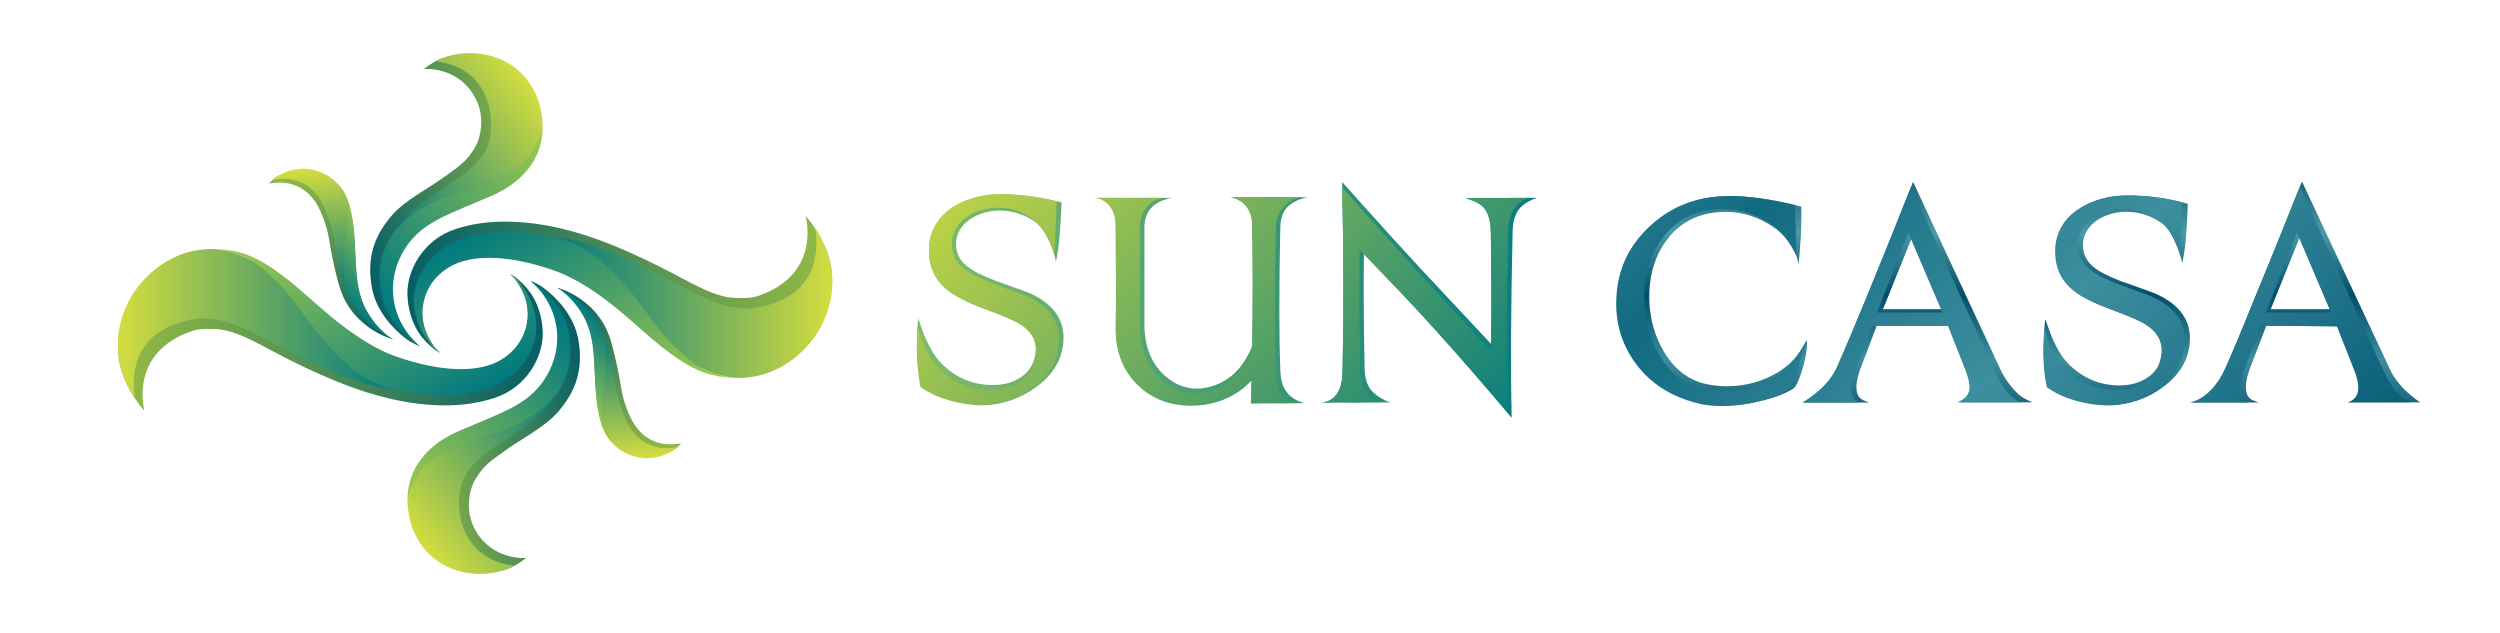 <?xml version="1.0" encoding="UTF-8"?>
<!-- Generator: Adobe Illustrator 16.0.0, SVG Export Plug-In . SVG Version: 6.00 Build 0)  -->
<!DOCTYPE svg PUBLIC "-//W3C//DTD SVG 1.1//EN" "http://www.w3.org/Graphics/SVG/1.1/DTD/svg11.dtd">
<svg version="1.1" id="Isolation_Mode" xmlns="http://www.w3.org/2000/svg" xmlns:xlink="http://www.w3.org/1999/xlink" x="0px" y="0px" width="1200px" height="304px" viewBox="0 149.5 1200 304" enable-background="new 0 149.5 1200 304" xml:space="preserve">
<g>
	<defs>
		<path id="SVGID_1_" d="M827.535,243.628c-14.242,0.57-26.366,5.656-36.214,15.095c-10.092,9.645-15.216,21.77-15.216,36.051    c0,10.782,3.334,20.547,9.764,29.052c7.161,9.398,17.335,15.787,30.271,18.961c3.5,0.894,7.488,1.301,11.802,1.301    c6.022,0,12.286-0.813,18.634-2.48c5.941-1.425,10.661-3.296,14.242-5.616c0.896-0.569,2.279-2.237,4.636-10.415    c2.523-8.912,1.791-12.939,1.791-12.939l-1.791,3.01c-3.252,6.104-8.461,10.946-15.378,14.363    c-6.593,3.256-13.673,4.883-21.239,4.883c-3.906,0-7.731-0.488-11.231-1.383c-7.731-2.035-14.076-7.12-18.878-15.096    c-4.395-7.364-6.755-15.706-7.08-24.82c-0.244-11.677,2.686-21.565,8.789-29.417c6.671-8.625,16.111-12.979,27.994-12.979h0.65    c7.729,0.082,15.298,2.604,22.378,7.486c6.674,4.517,11.639,13.386,11.883,18.066c0,0,0.569-7.16,0.651-8.096    c0.729-7.895,0.647-13.875,0.647-19.165v-0.814l-1.136-0.285c-12.778-3.174-23.928-4.802-33.284-4.802    C829.325,243.587,828.431,243.587,827.535,243.628 M1020.397,243.345c-6.022,0.081-11.802,1.3-17.088,3.579    c-5.778,2.523-10.092,5.982-12.859,10.295c-2.441,3.864-3.662,8.218-3.662,12.898c0,7.974,3.011,14.363,8.952,19.082    c3.662,2.93,9.686,5.941,17.82,8.912c8.871,3.295,14.568,5.736,17.092,7.323c4.879,2.971,7.239,6.714,7.239,11.352    c0,0.651,0,1.302-0.081,1.994c-0.651,5.29-2.927,9.196-6.914,11.881c-3.663,2.522-8.221,3.825-13.592,3.825    c-7.243,0-13.67-2.035-19.285-5.98c-4.069-2.849-7.406-6.267-9.93-10.702c-2.197-3.946-3.581-7.16-4.313-9.439    c-0.162-0.569-1.953-5.371-2.034-5.697c-0.407,1.669-0.896,11.231-0.896,16.398c0.081,6.145,1.547,12.368,2.035,15.909    c0.488,0.284,6.104,3.825,9.44,5.005c6.43,2.238,12.94,3.539,19.529,3.783c0.407,0,0.896,0,1.384,0    c8.871,0,17.254-2.766,24.819-8.341c8.708-6.348,13.104-14.281,13.104-23.599c0-9.481-5.779-16.764-17.17-21.647    c-5.29-1.953-10.58-3.866-15.87-5.695c-6.022-2.279-10.58-4.639-13.425-7c-3.256-2.808-4.884-6.184-4.884-10.375    c0-1.75,0.325-3.418,0.977-4.964c1.465-3.459,4.151-6.265,8.054-8.218c3.581-1.832,7.569-2.767,11.883-2.767    c6.186,0,12.045,1.913,17.251,5.697c5.696,4.068,9.277,17.576,9.521,18.797v0.041c1.872-8.015,2.36-20.344,2.604-27.587v-0.814    l-0.732-0.203c-9.685-2.523-19.204-3.742-28.075-3.742H1020.397z M917.538,263.933l14.646,33.975h-28.319L917.538,263.933z     M917.375,238.991c-16.765,42.56-28.726,71.368-35.317,86.097c-2.36,5.247-5.86,9.357-9.034,12.043    c-4.558,3.785-7.65,5.575-7.65,5.575h31.818c0,0-2.522-0.896-3.093-1.221c-1.787-1.059-3.008-2.441-3.008-6.43    c0-2.645,0.896-6.225,2.683-10.619l7.081-18.636h34.748l8.546,21.484c1.058,2.766,1.221,5.207,1.628,7.16    c1.546,7.447-4.802,8.18-4.802,8.18h34.667c0,0-3.825-1.465-6.267-3.459c-3.256-2.727-6.593-7.244-8.627-11.189    c-17.495-37.353-42.478-91.224-42.478-91.224L917.375,238.991z M1103.727,263.729l14.568,34.179h-28.319L1103.727,263.729z     M1068.815,325.006c-2.36,5.248-5.29,10.945-8.542,13.631c-4.477,3.744-9.115,4.069-9.115,4.069h33.039    c0,0-2.523-0.896-3.174-1.221c-1.791-1.059-3.012-2.441-3.012-6.43c0-2.645,0.896-6.225,2.686-10.619l7.162-18.677l34.827,0.488    l8.383,21.037c1.14,2.766,1.221,5.207,1.628,7.16c1.627,7.447-5.86,8.18-5.86,8.18h34.83c0,0-2.441-1.669-4.802-3.663    c-3.337-2.726-7.08-7.04-9.112-10.985c-17.579-37.353-42.806-91.387-42.806-91.387S1075.326,310.277,1068.815,325.006"/>
	</defs>
	<clipPath id="SVGID_2_">
		<use xlink:href="#SVGID_1_" overflow="visible"/>
	</clipPath>
	
		<linearGradient id="SVGID_3_" gradientUnits="userSpaceOnUse" x1="-197.138" y1="733.871" x2="-193.003" y2="733.871" gradientTransform="matrix(0 -29.993 -29.993 0 22979.959 -5553.355)">
		<stop offset="0" style="stop-color:#004765"/>
		<stop offset="0.303" style="stop-color:#3D8E9E"/>
		<stop offset="0.551" style="stop-color:#004E6A"/>
		<stop offset="0.792" style="stop-color:#4A9AA6"/>
		<stop offset="1" style="stop-color:#195F78"/>
	</linearGradient>
	<rect x="776.105" y="236.59" clip-path="url(#SVGID_2_)" fill="url(#SVGID_3_)" width="385.562" height="107.498"/>
</g>
<g>
	<defs>
		<path id="SVGID_4_" d="M826.232,243.791c-14.242,0.732-25.877,6.022-35.562,15.543c-9.93,9.645-14.891,21.647-14.891,35.929    c0,10.782,3.171,20.425,9.519,28.93c6.999,9.439,16.929,15.746,29.703,18.921c3.418,0.894,7.243,1.3,11.557,1.3    c5.941,0,12.123-0.813,18.39-2.439c5.86-1.465,10.174-3.418,13.592-5.697c0.977-0.691,2.686-3.947,4.476-9.968    c1.788-6.022,2.032-8.871,2.032-9.686c-3.415,6.43-9.601,12.127-15.948,15.503c-6.593,3.54-13.914,5.046-21.646,5.046    c-4.069,0-7.895-0.488-11.476-1.425c-8.058-2.156-14.565-7.444-19.529-15.868c-4.477-7.689-6.837-16.275-7.162-25.796    c-0.326-12.166,2.604-22.419,8.952-30.639c7.081-9.236,16.844-13.793,29.459-13.631c7.972,0.082,15.622,2.686,22.947,7.813    c6.918,4.841,9.115,9.643,11.394,14.078c0.163-1.221-0.325-18.392-0.325-23.763c-12.289-2.93-22.3-4.273-31.167-4.273    C829.081,243.669,827.698,243.709,826.232,243.791 M1019.014,243.345c-5.941,0.161-11.639,1.585-16.763,3.986    c-5.615,2.645-9.685,6.022-12.289,10.254c-2.36,3.783-3.499,7.974-3.499,12.613c0,7.771,2.848,13.956,8.545,18.553    c3.581,2.971,9.441,5.941,17.495,8.912c9.034,3.376,14.73,5.899,17.254,7.568c5.205,3.214,7.81,7.365,7.81,12.49    c0,0.651-0.082,1.384-0.163,2.116c-0.651,5.697-3.089,9.969-7.321,12.857c-3.825,2.727-8.545,4.069-14.161,4.069    c-7.487,0-14.076-2.075-19.854-6.267c-4.232-3.01-7.65-6.835-10.255-11.515c-2.768-5.044-3.907-10.741-4.477-12.653    c-0.407,6.429-0.569,11.514-0.407,16.275c0.163,6.186,1.14,10.863,1.547,12.694c0,0.163,4.232,3.093,8.79,4.843    c6.348,2.4,12.777,3.701,19.203,3.945c9.278,0.325,17.823-2.439,25.634-8.259c8.383-6.308,12.614-14.038,12.614-23.192    c0-9.237-5.452-16.275-16.437-21.036c-5.29-1.994-10.58-3.947-15.87-5.817c-6.186-2.36-10.739-4.802-13.751-7.284    c-3.5-3.052-5.29-6.875-5.29-11.433c0-1.913,0.407-3.703,1.058-5.453c1.547-3.784,4.396-6.753,8.543-8.91    c3.825-1.953,7.895-2.93,12.289-2.93c6.511,0,12.289,2.075,17.82,6.104c6.104,4.475,9.359,15.95,9.521,16.64    c0.326-8.992,0.651-18.553,0.896-25.877c-8.789-2.36-17.332-3.335-25.552-3.335    C1020.967,243.304,1019.99,243.345,1019.014,243.345 M915.992,261.247l16.355,38.289h-31.412L915.992,261.247z M881.406,326.553    c-4.313,9.438-15.952,16.072-16.114,16.153h27.342c-2.683-0.651-4.065-2.808-4.065-6.389c0-2.849,0.977-6.552,2.767-11.189    l7.24-19.205h36.458l8.708,22.095c1.058,2.969,1.628,5.532,1.628,7.729c0,3.581-3.174,5.901-6.022,6.878    c0.162,0,30.598,0,30.923,0c-4.231-1.303-8.22-5.697-11.882-13.063c-17.576-38.166-31.249-68.356-41.013-90.531    C900.122,282.365,888.08,311.538,881.406,326.553 M1102.587,261.247l16.358,38.289h-31.411L1102.587,261.247z M1068.002,326.553    c-4.314,9.438-10.903,14.892-16.844,16.153c0.081,0,2.197,0,5.371-0.081c6.186,0,16.192-0.082,22.459,0.081h0.244    c-2.686-0.732-3.987-2.808-3.987-6.389c0-2.849,0.895-6.552,2.767-11.189l7.162-19.205h36.455l8.708,22.095    c1.14,2.969,1.628,5.532,1.628,7.729c0,3.581-2.035,6.063-5.047,6.878h29.947c-4.232-1.303-8.136-5.697-11.798-13.063    c-17.661-38.166-31.33-68.356-41.097-90.531C1086.721,282.365,1074.757,311.538,1068.002,326.553"/>
	</defs>
	<clipPath id="SVGID_5_">
		<use xlink:href="#SVGID_4_" overflow="visible"/>
	</clipPath>
	
		<linearGradient id="SVGID_6_" gradientUnits="userSpaceOnUse" x1="-202.345" y1="747.258" x2="-198.21" y2="747.258" gradientTransform="matrix(-95.551 -95.551 -95.551 95.551 53167.008 -90309.695)">
		<stop offset="0" style="stop-color:#035975"/>
		<stop offset="0.303" style="stop-color:#3D8E9E"/>
		<stop offset="0.547" style="stop-color:#126A82"/>
		<stop offset="0.792" style="stop-color:#4A9AA6"/>
		<stop offset="1" style="stop-color:#035975"/>
	</linearGradient>
	<polygon clip-path="url(#SVGID_5_)" fill="url(#SVGID_6_)" points="966.363,534.998 723.127,291.723 966.363,48.487    1209.597,291.723  "/>
</g>
<g>
	<defs>
		<path id="SVGID_7_" d="M590.809,244.198l3.174,0.895l1.302,0.814c5.372,2.563,5.697,5.575,5.778,12.41    c0.326,17.659,0.326,36.987,0,57.33c-4.15,10.133-10.58,16.602-19.207,19.206c-2.604,0.772-5.043,1.18-7.403,1.18    c-5.209,0-10.092-1.831-14.487-5.493c-7.081-5.777-10.659-14.444-10.659-25.674v-46.548c0.163-6.916,3.822-10.741,8.949-12.695    c0.244-0.081,3.825-1.139,3.825-1.139s-14.483,0-19.366,0h-16.521c0,0,2.116,0.407,2.849,0.732    c0.651,0.285,1.546,1.017,1.546,1.017c4.802,2.035,4.802,5.087,4.965,12.044c0.163,21.403,0.163,37.963,0,49.274    c0.163,10.863,3.906,19.815,11.231,26.65c6.833,6.348,15.46,9.643,25.714,9.724l0,0c11.554,0,20.995-3.986,28.238-11.84    c-0.163,7.609-0.244,11.028-0.244,11.028s25.145-0.082,25.471-0.082c0,0-2.116-0.732-3.093-1.139    c-5.046-2.442-7.976-6.634-8.302-14.119c-0.65-17.74-0.65-41.097,0-69.457c0.163-6.998,3.337-10.375,7.732-12.41    c0,0,0.895-0.488,1.627-0.732c0.896-0.285,3.5-0.977,3.5-0.977H590.809z M479.649,242.735c-6.104,0.081-11.882,1.3-17.25,3.579    c-5.778,2.523-10.092,6.022-12.859,10.377c-2.442,3.864-3.663,8.259-3.663,12.979c0,7.974,3.011,14.403,8.953,19.122    c3.744,2.971,9.766,5.982,17.901,8.993c8.953,3.294,14.65,5.777,17.173,7.364c4.961,2.971,7.321,6.715,7.321,11.393    c0,0.651,0,1.302-0.082,1.994c-0.651,5.331-2.93,9.237-6.996,11.962c-3.663,2.523-8.22,3.825-13.673,3.825    c-7.244,0-13.751-2.034-19.367-5.98c-4.069-2.889-7.488-6.308-9.929-10.783c-2.279-3.946-3.663-7.16-4.395-9.48    c-0.163-0.569-1.953-5.371-2.035-5.737c-0.407,1.668-0.569,11.231-0.569,16.438c0,6.145,1.221,12.45,1.791,16.072    c0.407,0.284,6.104,3.825,9.44,4.964c6.43,2.32,13.022,3.62,19.611,3.864c0.488,0,0.896,0,1.384,0    c8.952,0,17.335-2.806,24.982-8.422c8.708-6.387,13.104-14.362,13.104-23.721c0-9.521-5.779-16.845-17.169-21.728    c-5.372-1.953-10.662-3.864-15.952-5.736c-6.104-2.279-10.662-4.68-13.507-7.04c-3.337-2.808-4.964-6.225-4.964-10.416    c0-1.75,0.325-3.418,0.977-5.005c1.465-3.5,4.232-6.265,8.135-8.259c3.581-1.831,7.65-2.767,11.882-2.767    c6.267,0,12.126,1.913,17.414,5.738c5.697,4.067,9.359,16.396,9.522,18.878v0.041c1.872-8.056,2.36-20.425,2.686-27.709v-0.854    l-0.814-0.203c-9.685-2.482-19.286-3.742-28.157-3.742H479.649z M644.273,239.724c0.732,31.534,0.732,60.667,0.163,86.625    c-0.163,8.422-0.896,12.857-6.186,15.381c-0.814,0.407-3.659,1.14-3.659,1.14l2.194-0.082c1.627-0.162,4.639-0.244,9.196-0.244    c1.546,0,3.256,0,5.209,0c8.464,0,16.355,0.163,16.355,0.163c-2.687-0.569-8.624-4.15-10.17-6.999    c-1.628-2.646-2.36-5.982-2.36-9.847c-0.488-23.56-0.57-42.193-0.326-54.521c23.192,23.599,46.384,49.639,69.006,76.493    l1.872,2.197v-2.93c-0.488-20.385-0.326-49.517,0.488-86.585c0.081-3.783,0.813-7.038,2.441-9.683    c2.686-4.436,9.359-6.389,9.359-6.389c-1.302,0-31.981,0.203-34.342,0.203c0,0,2.93,0.977,3.337,1.14    c3.012,1.139,4.965,2.238,6.593,4.924c1.546,2.767,2.115,6.348,2.197,10.293c0.244,18.473,0.325,36.499,0.081,53.588    c-11.394-12.168-22.785-24.415-34.342-36.702c-13.917-15.014-37.108-40.973-37.108-40.973V239.724z"/>
	</defs>
	<clipPath id="SVGID_8_">
		<use xlink:href="#SVGID_7_" overflow="visible"/>
	</clipPath>
	
		<linearGradient id="SVGID_9_" gradientUnits="userSpaceOnUse" x1="-199.417" y1="751.789" x2="-195.284" y2="751.789" gradientTransform="matrix(93.225 0 0 -93.225 18956.543 70378.719)">
		<stop offset="0" style="stop-color:#A0CC62"/>
		<stop offset="1" style="stop-color:#007980"/>
	</linearGradient>
	<rect x="440.18" y="236.916" clip-path="url(#SVGID_8_)" fill="url(#SVGID_9_)" width="297.677" height="113.114"/>
</g>
<g>
	<defs>
		<path id="SVGID_10_" d="M590.728,244.198c6.754,1.424,10.254,6.47,10.335,13.915c0.326,18.188,0.326,37.719,0,58.632    c-4.313,10.784-10.987,17.578-20.021,20.386c-8.379,2.604-16.03,1.059-22.785-4.598c-7.324-6.144-10.983-15.137-10.983-26.977    v-47.443c0.163-7.567,4.554-12.328,10.821-13.63h-31.981c5.86,1.221,9.278,5.982,9.441,13.63c0.163,21.891,0.163,38.614,0,50.17    c0.163,10.782,3.744,19.571,10.824,26.365c6.752,6.349,15.053,9.521,25.063,9.603c12.286,0,22.134-4.638,29.377-13.916    c-0.162,7.936-0.325,12.208-0.406,12.778c6.348-0.163,12.286-0.082,16.437-0.082c3.418,0,5.534,0,5.534-0.081    c-5.941-1.14-9.604-5.859-9.929-14.039c-0.57-18.146-0.57-41.746,0-70.798c0.162-7.648,6.185-12.694,11.963-13.915    c0,0-14.079-0.041-24.005-0.041C594.96,244.157,590.728,244.198,590.728,244.198 M478.591,242.735    c-5.941,0.081-11.72,1.544-16.925,3.823c-5.697,2.523-9.685,6.226-12.29,10.499c-2.36,3.783-3.5,8.015-3.5,12.654    c0,7.812,2.849,14.038,8.545,18.675c3.663,2.971,9.441,6.145,17.495,9.156c9.115,3.376,14.975,5.736,17.417,7.364    c5.287,3.256,7.891,7.406,7.891,12.572c0,0.651-0.082,1.384-0.163,2.157c-0.651,5.697-3.093,9.968-7.403,12.898    c-3.825,2.726-8.545,4.109-14.242,4.109c-7.488,0-14.158-2.116-19.937-6.308c-4.232-3.009-7.65-6.875-10.254-11.596    c-2.849-5.044-4.232-10.822-4.802-12.735c-0.407,6.43-0.488,11.637-0.163,16.398c0.488,6.712,1.14,10.903,1.546,12.775    c0,0.163,4.313,3.093,8.871,4.843c6.348,2.441,12.859,3.742,19.367,3.986c9.278,0.325,17.824-2.48,25.715-8.341    c8.383-6.308,12.615-14.078,12.615-23.313c0-9.278-5.453-16.316-16.437-21.118c-5.372-1.994-10.662-3.947-15.952-5.858    c-6.267-2.401-10.902-4.842-13.832-7.325c-3.581-3.052-5.29-6.875-5.29-11.474c0-1.913,0.325-3.703,1.058-5.453    c1.546-3.823,4.395-6.834,8.542-8.991c3.825-1.954,7.976-2.93,12.371-2.93c6.511,0,12.29,1.791,17.495,6.145    c6.999,5.777,9.685,16.113,9.848,16.925c0.325-9.032,0.813-18.715,1.058-26.081c-9.522-2.523-18.634-3.457-27.424-3.457    C479.405,242.735,478.998,242.735,478.591,242.735 M644.437,327.447c-0.163,9.073-3.256,13.997-9.438,15.422h0.65    c2.113-0.244,6.915-0.163,14.483-0.082c6.918,0,11.068-0.325,12.29-0.162h0.162c-3.011-0.57-5.452-1.953-7.162-5.087    c-1.709-2.89-2.522-6.43-2.522-10.579c-0.488-25.757-0.57-44.92-0.244-57.492c23.843,24.616,47.604,49.639,70.959,77.795    c-0.407-20.831-0.488-48.906,0.325-86.91c0.081-4.027,0.977-7.486,2.604-10.334c1.628-2.889,4.965-4.964,7.895-5.575    c-0.163,0.041-29.459,0.203-30.924,0.203c0.488,0.244,7.081,1.709,9.441,5.575c1.953,3.215,2.522,6.429,2.604,10.619    c0.326,19.856,0.407,38.94,0.163,57.248c-12.045-13.02-24.006-26.121-36.132-39.263c-13.999-15.38-25.796-28.36-35.318-39.386    C644.925,271.705,645.006,300.877,644.437,327.447"/>
	</defs>
	<clipPath id="SVGID_11_">
		<use xlink:href="#SVGID_10_" overflow="visible"/>
	</clipPath>
	
		<linearGradient id="SVGID_12_" gradientUnits="userSpaceOnUse" x1="-201.542" y1="747.752" x2="-197.41" y2="747.752" gradientTransform="matrix(-54.123 -54.123 -54.123 54.123 30259.461 -50975.516)">
		<stop offset="0" style="stop-color:#007980"/>
		<stop offset="1" style="stop-color:#D4DD3F"/>
	</linearGradient>
	<polygon clip-path="url(#SVGID_11_)" fill="url(#SVGID_12_)" points="587.229,494.473 386.065,293.35 587.229,92.187    788.392,293.35  "/>
</g>
<g>
	<defs>
		<path id="SVGID_13_" d="M61.943,295.751c-8.139,15.828-7.325,31.208,4.636,47.604c0.651,0.977,2.849,3.418,2.767,3.337    c-0.326-1.14-7.24-27.953,22.625-38.247c3.415-1.18,6.996-1.058,10.007-1.058c10.092,0,19.451,5.737,32.144,12.369    c6.836,3.54,16.196,8.261,28.075,13.061c8.383,3.459,16.766,6.145,24.901,8.017c9.278,2.197,18.312,3.254,26.691,3.254    c8.79,0,16.684-1.301,23.762-3.661c15.708-5.168,23.357-20.223,22.951-31.533c-0.488-12.898-6.429-20.508-10.499-24.046    c-1.954-1.791-2.36-2.401-5.372-3.825c0,0,2.523,1.75,3.662,3.052c4.232,4.516,4.965,10.701,5.29,18.268    c0.407,8.668-4.069,16.479-11.882,20.874c-4.473,2.522-10.333,3.825-17.495,3.825c-8.708,0-19.123-0.977-30.354-4.802    c-14.728-4.965-27.18-13.956-38.737-23.762c-9.03-7.65-17.332-16.316-26.61-20.63c-7.403-3.418-14.728-6.265-21.564-6.672    c-0.977-0.081-2.035-0.081-2.93-0.081C80.74,271.095,66.257,287.206,61.943,295.751"/>
	</defs>
	<clipPath id="SVGID_14_">
		<use xlink:href="#SVGID_13_" overflow="visible"/>
	</clipPath>
	
		<linearGradient id="SVGID_15_" gradientUnits="userSpaceOnUse" x1="-204.096" y1="752.854" x2="-199.962" y2="752.854" gradientTransform="matrix(49.335 0 0 -49.335 10125.582 37450.742)">
		<stop offset="0" style="stop-color:#95BB44"/>
		<stop offset="0.999" style="stop-color:#065E66"/>
		<stop offset="1" style="stop-color:#065E66"/>
	</linearGradient>
	<rect x="53.805" y="271.095" clip-path="url(#SVGID_14_)" fill="url(#SVGID_15_)" width="207.104" height="75.679"/>
</g>
<g>
	<defs>
		<path id="SVGID_16_" d="M61.618,294.368c-7.813,15.583-6.348,31.004,3.011,46.466c-1.302-12.287-0.651-29.865,22.704-36.824    c22.948-6.834,36.699,9.238,72.098,24.049c8.546,3.579,22.297,7.852,30.028,8.462c-5.372-1.587-14.728-5.697-19.041-9.154    c-22.134-17.821-26.203-35.44-47.441-51.309c-5.534-4.149-13.022-6.184-19.858-6.998c-0.488,0-0.977-0.041-1.465-0.041    C80.578,269.019,66.823,284.074,61.618,294.368"/>
	</defs>
	<clipPath id="SVGID_17_">
		<use xlink:href="#SVGID_16_" overflow="visible"/>
	</clipPath>
	
		<linearGradient id="SVGID_18_" gradientUnits="userSpaceOnUse" x1="-206.555" y1="754.209" x2="-202.421" y2="754.209" gradientTransform="matrix(32.135 0 0 -32.135 6694.307 24541.617)">
		<stop offset="0" style="stop-color:#D4DD3F"/>
		<stop offset="1" style="stop-color:#007980"/>
	</linearGradient>
	<rect x="53.805" y="269.019" clip-path="url(#SVGID_17_)" fill="url(#SVGID_18_)" width="135.654" height="71.815"/>
</g>
<g>
	<defs>
		<path id="SVGID_19_" d="M122.977,276.058c21.238,15.868,24.657,33.12,46.872,50.983c4.232,3.416,10.74,7.038,16.274,8.706    c19.614,4.64,34.912,4.68,48.015,0.244c15.216-5.127,25.308-19.083,22.948-34.016c-2.198-14.729-12.615-21.035-12.615-21.035    c5.372,4.395,8.546,12.247,8.79,17.985c0.325,8.788-3.581,17.983-13.185,23.517c-9.601,5.534-26.285,6.389-49.965-1.79    c-27.098-9.358-45.407-35.683-66.079-46.426c-7.891-4.108-14.077-4.922-20.913-5.167    C109.955,269.874,117.442,271.908,122.977,276.058"/>
	</defs>
	<clipPath id="SVGID_20_">
		<use xlink:href="#SVGID_19_" overflow="visible"/>
	</clipPath>
	
		<linearGradient id="SVGID_21_" gradientUnits="userSpaceOnUse" x1="-206.903" y1="748.596" x2="-202.767" y2="748.596" gradientTransform="matrix(15.028 26.03 26.03 -15.028 -16230.324 16880.065)">
		<stop offset="0" style="stop-color:#A2CC4B"/>
		<stop offset="0.999" style="stop-color:#007980"/>
		<stop offset="1" style="stop-color:#007980"/>
	</linearGradient>
	<polygon clip-path="url(#SVGID_20_)" fill="url(#SVGID_21_)" points="220.301,201.353 290.287,322.564 142.18,408.132    72.195,286.88  "/>
</g>
<g>
	<defs>
		<path id="SVGID_22_" d="M269.696,288.915c1.302,0.611,5.778,3.418,11.231,13.468c4.395,8.017,4.15,17.008,4.639,26.528    c0.407,7.406,0.57,14.444,2.767,22.42c1.221,4.396,3.256,8.056,6.101,10.904c4.558,4.477,10.987,6.674,18.067,6.022    c4.477-0.325,9.359-0.896,12.856-4.232c0.814-0.732,1.627-1.709,1.627-1.709c-0.325,0.163-0.325,0-1.953,0.244    c-5.45,0.732-16.925,0.326-23.029-14.078c-3.337-7.689-3.744-12.409-4.639-17.333c-0.895-5.126-3.171-15.543-4.961-20.466    c-5.371-15.055-19.044-21.077-22.544-22.298c-2.034-0.692-2.604-0.854-2.604-0.854S268.231,288.223,269.696,288.915"/>
	</defs>
	<clipPath id="SVGID_23_">
		<use xlink:href="#SVGID_22_" overflow="visible"/>
	</clipPath>
	
		<linearGradient id="SVGID_24_" gradientUnits="userSpaceOnUse" x1="-195.892" y1="752.246" x2="-191.756" y2="752.246" gradientTransform="matrix(-1.746 -20.325 -20.325 1.746 15248.081 -4925.514)">
		<stop offset="0" style="stop-color:#95BB44"/>
		<stop offset="0.999" style="stop-color:#065E66"/>
		<stop offset="1" style="stop-color:#065E66"/>
	</linearGradient>
	<polygon clip-path="url(#SVGID_23_)" fill="url(#SVGID_24_)" points="267.661,374.035 260.258,288.142 326.578,282.446    333.984,368.34  "/>
</g>
<g>
	<defs>
		<path id="SVGID_25_" d="M290.612,315.077c2.278,16.316-2.849,23.315-0.407,37.313c0.651,3.906,2.197,7.404,4.151,10.253    c7.81,7.813,20.343,9.683,30.838,1.546c-2.197,0.244-17.657,3.825-25.145-14.159c-6.833-16.316-3.418-19.612-10.007-38.328    c-0.082-0.203-0.163-0.407-0.244-0.569C290.124,312.475,290.449,313.776,290.612,315.077"/>
	</defs>
	<clipPath id="SVGID_26_">
		<use xlink:href="#SVGID_25_" overflow="visible"/>
	</clipPath>
	
		<linearGradient id="SVGID_27_" gradientUnits="userSpaceOnUse" x1="-194.477" y1="752.516" x2="-190.343" y2="752.516" gradientTransform="matrix(-1.241 -14.452 -14.452 1.241 10942.992 -3375.175)">
		<stop offset="0" style="stop-color:#D4DD3F"/>
		<stop offset="1" style="stop-color:#007980"/>
	</linearGradient>
	<polygon clip-path="url(#SVGID_26_)" fill="url(#SVGID_27_)" points="288.089,375.5 282.555,311.579 324.95,307.917    330.403,371.837  "/>
</g>
<g>
	<defs>
		<path id="SVGID_28_" d="M279.788,300.796c8.383,14.444,3.418,32.592,8.545,51.268c1.221,4.477,3.337,7.975,6.023,10.579    c-1.954-2.849-3.5-6.347-4.151-10.253c-2.441-13.997,2.686-20.996,0.407-37.313c-0.163-1.301-0.489-2.603-0.814-3.945    c-4.721-12.125-11.638-17.171-16.359-20.142c-2.849-1.791-5.127-2.971-6.022-3.296    C267.905,288.06,274.091,291.153,279.788,300.796"/>
	</defs>
	<clipPath id="SVGID_29_">
		<use xlink:href="#SVGID_28_" overflow="visible"/>
	</clipPath>
	
		<linearGradient id="SVGID_30_" gradientUnits="userSpaceOnUse" x1="-196.761" y1="761.389" x2="-192.627" y2="761.389" gradientTransform="matrix(6.519 -7.744 -7.744 -6.519 7446.901 3780.158)">
		<stop offset="0" style="stop-color:#A2CC4B"/>
		<stop offset="0.999" style="stop-color:#007980"/>
		<stop offset="1" style="stop-color:#007980"/>
	</linearGradient>
	<polygon clip-path="url(#SVGID_29_)" fill="url(#SVGID_30_)" points="230.474,331.557 278.567,274.43 331.298,318.78    283.206,375.906  "/>
</g>
<g>
	<defs>
		<path id="SVGID_31_" d="M258.549,287.897c9.763,9.441,15.786,30.802,3.255,46.507c-6.755,8.465-15.87,12.207-31.086,18.555    c-2.279,0.977-4.72,1.953-7.243,3.012c-17.25,7.322-26.854,19.447-26.122,34.665c0.163,4.884,1.546,10.823,3.825,15.787    c7.406,16.521,25.877,20.427,40.361,16.765l0,0c3.418-0.814,5.941-2.279,8.057-3.744l3.011-2.116h-3.092    c-12.774-1.14-18.96-8.788-21.727-14.078c-4.476-8.625-2.767-18.309,0.407-23.762c2.279-3.743,4.477-6.429,8.383-9.438    c3.659-2.768,7.566-5.534,11.635-8.139c7.65-4.882,15.708-9.684,20.424-15.625c1.384-1.709,2.686-3.416,3.744-5.085    c5.371-8.261,7.324-17.821,5.046-29.499c-2.93-14.566-15.867-23.641-17.983-25.065c-1.058-0.69-4.802-2.44-4.802-2.44    L258.549,287.897z"/>
	</defs>
	<clipPath id="SVGID_32_">
		<use xlink:href="#SVGID_31_" overflow="visible"/>
	</clipPath>
	
		<linearGradient id="SVGID_33_" gradientUnits="userSpaceOnUse" x1="-203.896" y1="754.736" x2="-199.759" y2="754.736" gradientTransform="matrix(22.924 -5.74 -5.74 -22.924 9197.253 16498.379)">
		<stop offset="0" style="stop-color:#95BB44"/>
		<stop offset="0.999" style="stop-color:#065E66"/>
		<stop offset="1" style="stop-color:#065E66"/>
	</linearGradient>
	<polygon clip-path="url(#SVGID_32_)" fill="url(#SVGID_33_)" points="163.012,292.618 274.823,264.624 313.397,418.467    201.585,446.46  "/>
</g>
<g>
	<defs>
		<path id="SVGID_34_" d="M261.561,344.495c-17.58,15.787-32.958,11.638-53.708,25.146c-7.65,5.044-10.987,14.241-12.208,21.646    c0.325,5.046,1.302,10.334,3.825,15.218c10.902,21.483,36.62,21.158,47.278,14.403c-27.586-2.93-29.703-31.818-23.68-42.642    c2.279-4.069,4.72-6.916,8.79-10.09c10.414-8.302,24.901-15.381,32.063-24.658c1.302-1.708,2.52-3.458,3.578-5.126    C265.874,340.346,263.921,342.381,261.561,344.495"/>
	</defs>
	<clipPath id="SVGID_35_">
		<use xlink:href="#SVGID_34_" overflow="visible"/>
	</clipPath>
	
		<linearGradient id="SVGID_36_" gradientUnits="userSpaceOnUse" x1="-202.324" y1="755.092" x2="-198.19" y2="755.092" gradientTransform="matrix(18.141 -14.721 -14.721 -18.141 14986.197 11128.282)">
		<stop offset="0" style="stop-color:#D4DD3F"/>
		<stop offset="1" style="stop-color:#007980"/>
	</linearGradient>
	<polygon clip-path="url(#SVGID_35_)" fill="url(#SVGID_36_)" points="151.865,373.953 239.017,303.196 311.362,392.427    224.208,463.143  "/>
</g>
<g>
	<defs>
		<path id="SVGID_37_" d="M259.688,333.916c-7.976,10.416-19.777,13.997-39.225,22.38c-18.309,7.893-25.552,21.075-24.819,34.991    c1.221-7.404,4.558-16.602,12.208-21.646c20.75-13.509,36.129-9.359,53.708-25.146c2.36-2.114,4.313-4.149,5.938-6.103    c5.778-9.034,7.813-17.659,5.29-30.191c-3.011-14.932-18.39-24.127-18.39-24.127C269.289,296.769,271.975,317.763,259.688,333.916    "/>
	</defs>
	<clipPath id="SVGID_38_">
		<use xlink:href="#SVGID_37_" overflow="visible"/>
	</clipPath>
	
		<linearGradient id="SVGID_39_" gradientUnits="userSpaceOnUse" x1="-201.658" y1="755.144" x2="-197.523" y2="755.144" gradientTransform="matrix(21.727 -17.631 -17.631 -21.727 17880.396 13229.853)">
		<stop offset="0" style="stop-color:#A2CC4B"/>
		<stop offset="0.999" style="stop-color:#007980"/>
		<stop offset="1" style="stop-color:#007980"/>
	</linearGradient>
	<polygon clip-path="url(#SVGID_38_)" fill="url(#SVGID_39_)" points="142.424,326.634 243.412,244.727 327.799,348.727    226.812,430.673  "/>
</g>
<g>
	<defs>
		<path id="SVGID_40_" d="M386.716,253.313c0.326,1.099,7.244,27.871-22.622,38.165c-3.418,1.18-6.999,1.058-10.01,1.058    c-10.089,0-19.448-5.738-32.141-12.329c-6.836-3.54-16.196-8.261-28.075-13.102c-8.383-3.418-16.766-6.104-24.904-8.017    c-9.275-2.155-18.309-3.213-26.691-3.213c-8.787,0-16.681,1.302-23.761,3.62c-15.705,5.208-23.354,20.263-22.948,31.534    c0.488,12.898,6.429,20.507,10.499,24.046c2.035,1.79,2.36,2.441,5.369,3.866c0,0-2.52-1.791-3.659-3.053    c-4.232-4.556-4.965-10.7-5.29-18.308c-0.407-8.668,4.069-16.479,11.879-20.874c4.476-2.523,10.336-3.785,17.498-3.785    c8.705,0,19.123,0.977,30.354,4.761c14.728,5.005,27.18,13.956,38.733,23.802c9.034,7.65,17.335,16.275,26.691,20.63    c7.325,3.418,14.649,6.267,21.486,6.674c1.058,0.081,2.035,0.081,3.008,0.081c23.195,0,37.679-16.153,41.992-24.658    c8.139-15.828,7.325-31.208-4.639-47.645c-0.651-0.936-2.686-3.296-2.767-3.296V253.313"/>
	</defs>
	<clipPath id="SVGID_41_">
		<use xlink:href="#SVGID_40_" overflow="visible"/>
	</clipPath>
	
		<linearGradient id="SVGID_42_" gradientUnits="userSpaceOnUse" x1="-200.175" y1="747.871" x2="-196.041" y2="747.871" gradientTransform="matrix(-49.335 0 0 49.335 -9475.988 -36604.992)">
		<stop offset="0" style="stop-color:#95BB44"/>
		<stop offset="0.999" style="stop-color:#065E66"/>
		<stop offset="1" style="stop-color:#065E66"/>
	</linearGradient>
	<rect x="195.156" y="253.272" clip-path="url(#SVGID_41_)" fill="url(#SVGID_42_)" width="207.104" height="75.6"/>
</g>
<g>
	<defs>
		<path id="SVGID_43_" d="M368.733,295.914c-22.948,6.875-36.621-9.197-72.02-24.006c-8.624-3.622-22.297-7.895-30.11-8.505    c5.372,1.587,14.731,5.738,19.044,9.154c22.134,17.863,26.203,35.44,47.441,51.31c5.534,4.191,13.022,6.224,19.855,7.038    c21.893,0.691,36.213-14.811,41.504-25.308c7.813-15.625,6.348-31.005-3.011-46.508    C392.738,271.42,392.087,288.956,368.733,295.914"/>
	</defs>
	<clipPath id="SVGID_44_">
		<use xlink:href="#SVGID_43_" overflow="visible"/>
	</clipPath>
	
		<linearGradient id="SVGID_45_" gradientUnits="userSpaceOnUse" x1="-200.532" y1="746.568" x2="-196.397" y2="746.568" gradientTransform="matrix(-32.135 0 0 32.135 -6044.729 -23695.836)">
		<stop offset="0" style="stop-color:#D4DD3F"/>
		<stop offset="1" style="stop-color:#007980"/>
	</linearGradient>
	<rect x="266.603" y="259.09" clip-path="url(#SVGID_44_)" fill="url(#SVGID_45_)" width="135.658" height="72.507"/>
</g>
<g>
	<defs>
		<path id="SVGID_46_" d="M221.929,263.933c-15.216,5.168-25.227,19.083-22.948,34.016c2.198,14.729,12.612,21.035,12.612,21.035    c-5.368-4.353-8.542-12.206-8.787-17.943c-0.325-8.829,3.581-17.983,13.182-23.518c9.604-5.575,26.284-6.428,49.964,1.791    c27.102,9.357,45.41,35.683,66.079,46.385c7.894,4.108,14.161,4.922,20.913,5.207c-6.833-0.814-14.321-2.847-19.855-7.038    c-21.238-15.869-24.657-33.121-46.79-50.943c-4.313-3.457-10.825-7.038-16.277-8.707c-10.007-2.36-18.878-3.54-26.854-3.54    C235.357,260.677,228.358,261.776,221.929,263.933"/>
	</defs>
	<clipPath id="SVGID_47_">
		<use xlink:href="#SVGID_46_" overflow="visible"/>
	</clipPath>
	
		<linearGradient id="SVGID_48_" gradientUnits="userSpaceOnUse" x1="-196.602" y1="750.091" x2="-192.467" y2="750.091" gradientTransform="matrix(-15.028 -26.03 -26.03 15.028 16879.918 -16034.315)">
		<stop offset="0" style="stop-color:#A2CC4B"/>
		<stop offset="0.999" style="stop-color:#007980"/>
		<stop offset="1" style="stop-color:#007980"/>
	</linearGradient>
	<polygon clip-path="url(#SVGID_47_)" fill="url(#SVGID_48_)" points="235.764,398.611 166.267,278.214 313.885,192.972    383.379,313.329  "/>
</g>
<g>
	<defs>
		<path id="SVGID_49_" d="M143.564,231.666c-4.477,0.366-9.359,0.936-12.859,4.232c-0.813,0.732-1.627,1.75-1.627,1.75    c0.326-0.163,0.326-0.041,1.953-0.285c5.453-0.773,16.928-0.326,23.029,14.078c3.336,7.73,3.825,12.45,4.639,17.333    c0.896,5.167,3.174,15.543,4.965,20.465c5.371,15.096,19.041,21.077,22.541,22.298c2.035,0.732,2.604,0.854,2.604,0.854    s-0.977-0.65-2.442-1.343c-1.302-0.61-5.778-3.418-11.228-13.508c-4.313-7.976-4.15-17.008-4.639-26.488    c-0.407-7.447-0.57-14.485-2.767-22.42c-1.221-4.395-3.256-8.056-6.104-10.904c-4.069-4.029-9.522-6.186-15.705-6.186    C145.191,231.544,144.377,231.585,143.564,231.666"/>
	</defs>
	<clipPath id="SVGID_50_">
		<use xlink:href="#SVGID_49_" overflow="visible"/>
	</clipPath>
	
		<linearGradient id="SVGID_51_" gradientUnits="userSpaceOnUse" x1="-208.706" y1="743.824" x2="-204.572" y2="743.824" gradientTransform="matrix(1.746 20.325 20.325 -1.746 -14598.503 5771.264)">
		<stop offset="0" style="stop-color:#95BB44"/>
		<stop offset="0.999" style="stop-color:#065E66"/>
		<stop offset="1" style="stop-color:#065E66"/>
	</linearGradient>
	<polygon clip-path="url(#SVGID_50_)" fill="url(#SVGID_51_)" points="188.401,226.459 195.726,311.823 129.484,317.519    122.163,232.154  "/>
</g>
<g>
	<defs>
		<path id="SVGID_52_" d="M130.868,235.735c2.197-0.203,17.661-3.825,25.145,14.16c6.836,16.357,3.418,19.653,10.01,38.369    c0.082,0.204,0.163,0.366,0.244,0.57c-0.325-1.343-0.651-2.684-0.814-3.946c-2.278-16.357,2.849-23.356,0.407-37.312    c-0.651-3.907-2.197-7.364-4.151-10.294c-4.313-4.272-10.088-6.795-16.111-6.795C140.634,230.486,135.588,232.114,130.868,235.735    "/>
	</defs>
	<clipPath id="SVGID_53_">
		<use xlink:href="#SVGID_52_" overflow="visible"/>
	</clipPath>
	
		<linearGradient id="SVGID_54_" gradientUnits="userSpaceOnUse" x1="-212.5" y1="740.666" x2="-208.367" y2="740.666" gradientTransform="matrix(1.241 14.452 14.452 -1.241 -10293.414 4220.933)">
		<stop offset="0" style="stop-color:#D4DD3F"/>
		<stop offset="1" style="stop-color:#007980"/>
	</linearGradient>
	<polygon clip-path="url(#SVGID_53_)" fill="url(#SVGID_54_)" points="167.977,227.313 173.267,288.386 131.112,292.007    125.903,230.934  "/>
</g>
<g>
	<defs>
		<path id="SVGID_55_" d="M165.86,247.576c2.441,13.956-2.686,20.955-0.407,37.312c0.163,1.262,0.489,2.603,0.814,3.946    c4.721,12.084,11.638,17.17,16.355,20.1c2.849,1.832,5.127,2.971,6.022,3.337c-0.488-0.366-6.673-3.458-12.367-13.142    c-8.383-14.445-3.418-32.592-8.545-51.228c-1.221-4.475-3.337-8.015-6.023-10.619C163.663,240.212,165.209,243.669,165.86,247.576    "/>
	</defs>
	<clipPath id="SVGID_56_">
		<use xlink:href="#SVGID_55_" overflow="visible"/>
	</clipPath>
	
		<linearGradient id="SVGID_57_" gradientUnits="userSpaceOnUse" x1="-203.026" y1="731.126" x2="-198.89" y2="731.126" gradientTransform="matrix(-6.519 7.744 7.744 6.519 -6797.323 -2934.4)">
		<stop offset="0" style="stop-color:#A2CC4B"/>
		<stop offset="0.999" style="stop-color:#007980"/>
		<stop offset="1" style="stop-color:#007980"/>
	</linearGradient>
	<polygon clip-path="url(#SVGID_56_)" fill="url(#SVGID_57_)" points="225.591,268.368 177.499,325.535 124.764,281.185    172.941,224.058  "/>
</g>
<g>
	<defs>
		<path id="SVGID_58_" d="M214.522,176.737L214.522,176.737c-3.418,0.854-5.938,2.279-8.054,3.744l-3.011,2.157l3.092-0.041    c12.774,1.18,18.96,8.788,21.727,14.119c4.476,8.625,2.767,18.309-0.407,23.761c-2.279,3.744-4.477,6.43-8.383,9.398    c-3.663,2.808-7.569,5.575-11.635,8.22c-7.569,4.842-15.708,9.643-20.428,15.584c-1.383,1.75-2.686,3.377-3.744,5.085    c-5.368,8.261-7.322,17.822-5.043,29.458c2.927,14.566,15.867,23.681,17.983,25.106c1.058,0.651,4.802,2.399,4.802,2.399    l-3.907-3.661c-9.766-9.44-15.789-30.801-3.255-46.507c6.755-8.462,15.867-12.247,31.086-18.554    c2.279-0.977,4.72-1.953,7.243-3.052c17.25-7.283,26.854-19.448,26.122-34.625c-0.163-4.924-1.546-10.863-3.825-15.828    c-5.778-12.776-18.146-18.025-30.191-18.025C221.196,175.476,217.778,175.923,214.522,176.737"/>
	</defs>
	<clipPath id="SVGID_59_">
		<use xlink:href="#SVGID_58_" overflow="visible"/>
	</clipPath>
	
		<linearGradient id="SVGID_60_" gradientUnits="userSpaceOnUse" x1="-198.481" y1="742.709" x2="-194.346" y2="742.709" gradientTransform="matrix(-22.924 5.74 5.74 22.924 -8547.675 -15652.63)">
		<stop offset="0" style="stop-color:#95BB44"/>
		<stop offset="0.999" style="stop-color:#065E66"/>
		<stop offset="1" style="stop-color:#065E66"/>
	</linearGradient>
	<polygon clip-path="url(#SVGID_59_)" fill="url(#SVGID_60_)" points="292.484,307.469 181.239,335.341 143.238,183.777    254.562,155.906  "/>
</g>
<g>
	<defs>
		<path id="SVGID_61_" d="M209.396,179.057c27.508,2.93,29.621,31.819,23.602,42.642c-2.279,4.069-4.72,6.917-8.79,10.131    c-10.417,8.261-24.901,15.299-32.063,24.577c-1.302,1.749-2.523,3.458-3.581,5.167c1.627-1.953,3.662-4.027,5.941-6.143    c17.658-15.787,32.958-11.638,53.708-25.187c7.731-5.004,10.987-14.201,12.208-21.605c-0.325-5.046-1.302-10.293-3.825-15.177    c-6.917-13.63-19.773-18.473-31.004-18.473C219.162,174.987,213.221,176.615,209.396,179.057"/>
	</defs>
	<clipPath id="SVGID_62_">
		<use xlink:href="#SVGID_61_" overflow="visible"/>
	</clipPath>
	
		<linearGradient id="SVGID_63_" gradientUnits="userSpaceOnUse" x1="-202.523" y1="741.754" x2="-198.388" y2="741.754" gradientTransform="matrix(-18.141 14.721 14.721 18.141 -14336.619 -10282.532)">
		<stop offset="0" style="stop-color:#D4DD3F"/>
		<stop offset="1" style="stop-color:#007980"/>
	</linearGradient>
	<polygon clip-path="url(#SVGID_62_)" fill="url(#SVGID_63_)" points="302.735,227.191 217.045,296.728 146.168,209.37    231.858,139.833  "/>
</g>
<g>
	<defs>
		<path id="SVGID_64_" d="M248.213,230.242c-20.75,13.549-36.051,9.4-53.708,25.187c-2.279,2.116-4.313,4.19-5.941,6.143    c-5.779,9.034-7.813,17.659-5.291,30.191c3.012,14.892,18.475,24.127,18.475,24.127c-14.975-12.694-17.661-33.729-5.371-49.842    c7.976-10.456,19.773-13.997,39.306-22.42c18.227-7.893,25.47-21.076,24.738-34.991    C259.2,216.042,255.945,225.238,248.213,230.242"/>
	</defs>
	<clipPath id="SVGID_65_">
		<use xlink:href="#SVGID_64_" overflow="visible"/>
	</clipPath>
	
		<linearGradient id="SVGID_66_" gradientUnits="userSpaceOnUse" x1="-201.821" y1="743.963" x2="-197.687" y2="743.963" gradientTransform="matrix(-21.727 17.631 17.631 21.727 -17230.818 -12384.103)">
		<stop offset="0" style="stop-color:#A2CC4B"/>
		<stop offset="0.999" style="stop-color:#007980"/>
		<stop offset="1" style="stop-color:#007980"/>
	</linearGradient>
	<polygon clip-path="url(#SVGID_65_)" fill="url(#SVGID_66_)" points="313.641,273.29 212.651,355.238 128.263,251.197    229.253,169.292  "/>
</g>
</svg>